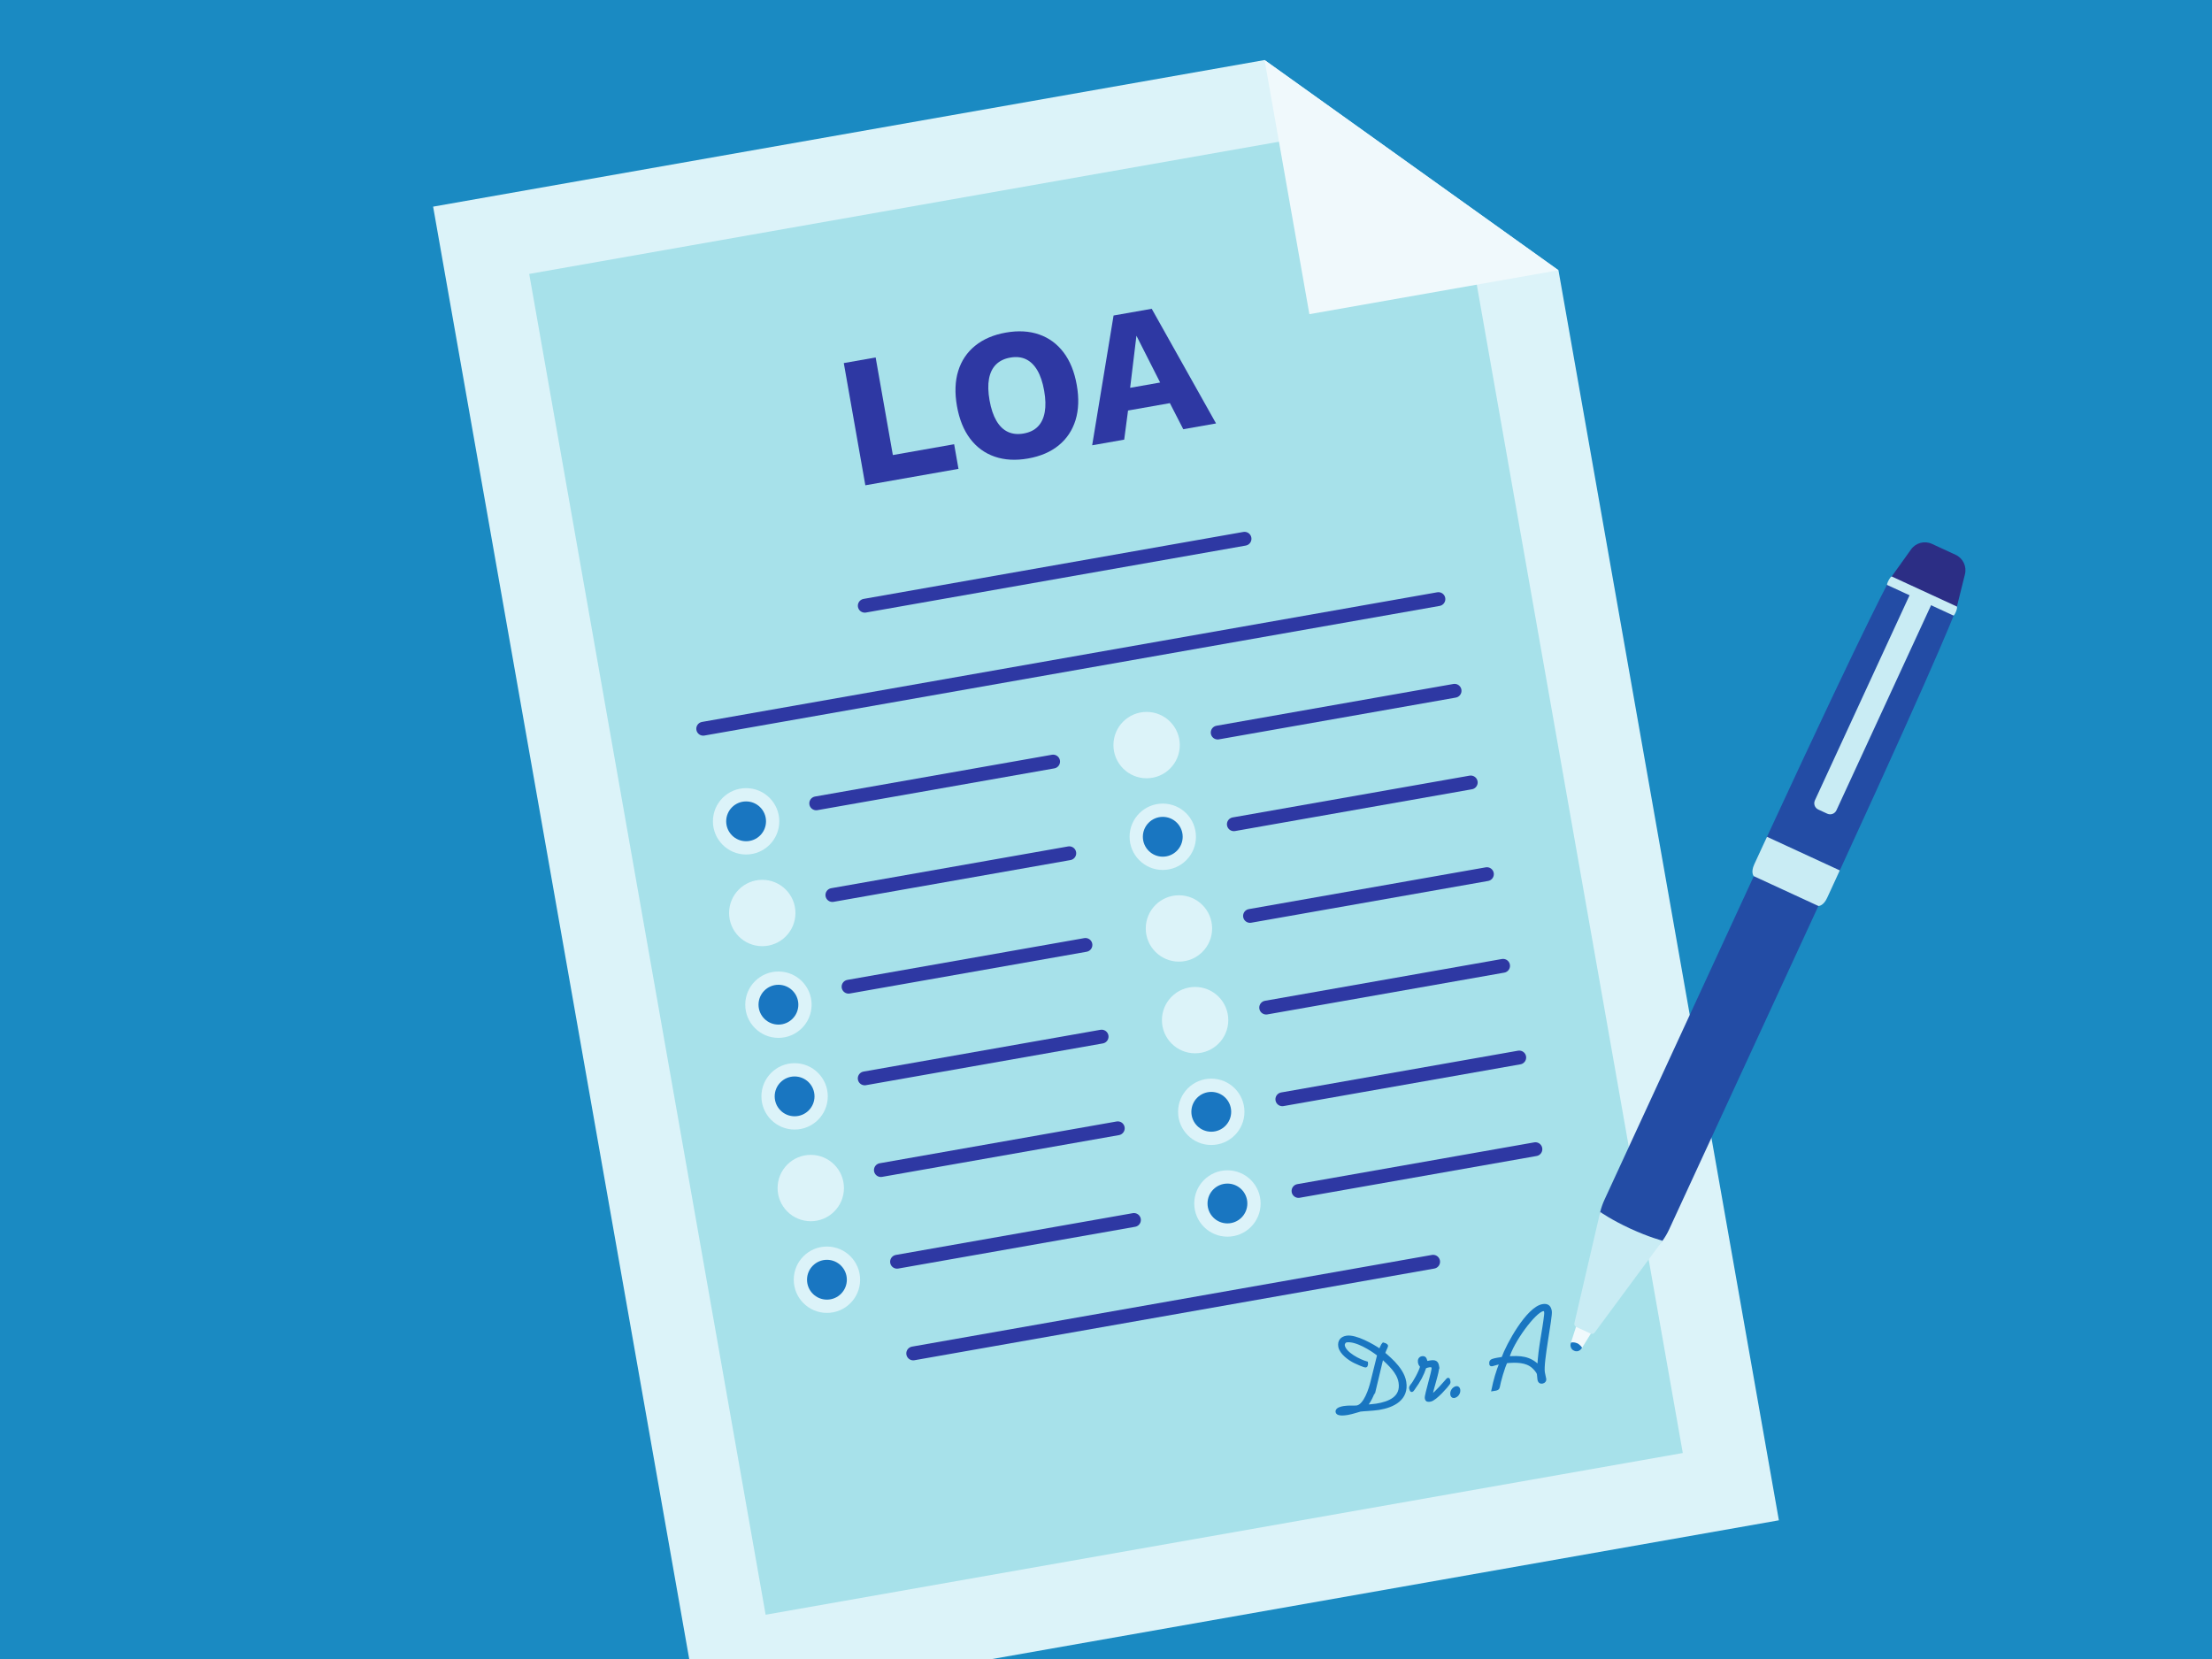 <?xml version="1.0" encoding="UTF-8"?>
<svg xmlns="http://www.w3.org/2000/svg" xmlns:xlink="http://www.w3.org/1999/xlink" viewBox="0 0 800 600">
  <defs>
    <clipPath id="clippath">
      <rect x="95.083" width="621.219" height="600" style="fill: none;"/>
    </clipPath>
  </defs>
  <g id="Background">
    <rect width="800" height="600" style="fill: #1a8ac2;"/>
  </g>
  <g id="Design">
    <g style="clip-path: url(#clippath);">
      <g>
        <polygon points="643.356 549.837 252.567 618.743 156.644 74.735 457.349 21.712 563.639 97.739 643.356 549.837" style="fill: #dcf3f9;"/>
        <polygon points="608.602 525.502 276.902 583.99 191.397 99.07 477.054 48.701 531.617 88.897 608.602 525.502" style="fill: #a7e1ea;"/>
        <polygon points="473.555 113.623 563.639 97.739 457.349 21.712 473.555 113.623" style="fill: #f0f9fc;"/>
        <g>
          <rect x="202.291" y="116.598" width="336.909" height="59.03" transform="translate(-19.74 66.599) rotate(-10)" style="fill: none;"/>
          <path d="M322.911,164.572l22.166-3.91,1.57,8.906-33.685,5.939-7.793-44.197,11.519-2.031,6.223,35.293Z" style="fill: #2e38a3;"/>
          <path d="M363.781,120.285c4.464-.787,8.474-.561,12.031.676,3.554,1.238,6.502,3.398,8.842,6.484,2.339,3.086,3.93,7.018,4.771,11.793.843,4.779.693,9.018-.449,12.717-1.144,3.699-3.175,6.74-6.091,9.119-2.92,2.379-6.611,3.961-11.075,4.748-4.465.787-8.486.564-12.062-.668-3.579-1.234-6.536-3.395-8.877-6.48-2.338-3.086-3.93-7.016-4.772-11.795-.842-4.775-.691-9.016.45-12.715,1.145-3.699,3.185-6.74,6.126-9.123,2.938-2.383,6.642-3.969,11.106-4.756ZM365.375,129.326c-2.143.377-3.86,1.209-5.152,2.496s-2.139,3.014-2.539,5.178c-.4,2.166-.333,4.766.202,7.801.527,2.992,1.352,5.447,2.472,7.367,1.121,1.92,2.51,3.264,4.164,4.029,1.653.77,3.553.963,5.695.586,2.143-.379,3.85-1.207,5.12-2.492,1.269-1.281,2.101-3.018,2.499-5.205.396-2.188.331-4.775-.196-7.768-.535-3.035-1.361-5.502-2.479-7.4-1.118-1.896-2.491-3.23-4.122-4.002-1.633-.771-3.521-.969-5.664-.59Z" style="fill: #2e38a3;"/>
          <path d="M439.798,153.145l-11.854,2.09-4.839-9.436-15.134,2.67-1.389,10.531-11.585,2.043,7.742-46.938,13.796-2.432,23.262,41.471ZM408.733,140.256l10.849-1.914-8.576-16.924-2.272,18.838Z" style="fill: #2e38a3;"/>
        </g>
        <line x1="312.754" y1="219.068" x2="450.102" y2="194.85" style="fill: none; stroke: #2e38a3; stroke-linecap: round; stroke-miterlimit: 10; stroke-width: 5px;"/>
        <line x1="254.325" y1="263.559" x2="520.224" y2="216.674" style="fill: none; stroke: #2e38a3; stroke-linecap: round; stroke-miterlimit: 10; stroke-width: 5px;"/>
        <g>
          <line x1="295.197" y1="290.541" x2="380.875" y2="275.433" style="fill: none; stroke: #2e38a3; stroke-linecap: round; stroke-miterlimit: 10; stroke-width: 5px;"/>
          <line x1="301.043" y1="323.698" x2="386.721" y2="308.591" style="fill: none; stroke: #2e38a3; stroke-linecap: round; stroke-miterlimit: 10; stroke-width: 5px;"/>
          <line x1="306.89" y1="356.855" x2="392.568" y2="341.748" style="fill: none; stroke: #2e38a3; stroke-linecap: round; stroke-miterlimit: 10; stroke-width: 5px;"/>
          <line x1="312.736" y1="390.013" x2="398.414" y2="374.905" style="fill: none; stroke: #2e38a3; stroke-linecap: round; stroke-miterlimit: 10; stroke-width: 5px;"/>
          <line x1="318.583" y1="423.17" x2="404.261" y2="408.063" style="fill: none; stroke: #2e38a3; stroke-linecap: round; stroke-miterlimit: 10; stroke-width: 5px;"/>
          <line x1="324.429" y1="456.327" x2="410.107" y2="441.22" style="fill: none; stroke: #2e38a3; stroke-linecap: round; stroke-miterlimit: 10; stroke-width: 5px;"/>
        </g>
        <line x1="330.276" y1="489.485" x2="518.31" y2="456.329" style="fill: none; stroke: #2e38a3; stroke-linecap: round; stroke-miterlimit: 10; stroke-width: 5px;"/>
        <g>
          <circle cx="299.071" cy="462.829" r="12" style="fill: #dcf3f9;"/>
          <circle cx="293.225" cy="429.672" r="12" style="fill: #dcf3f9;"/>
          <circle cx="287.378" cy="396.515" r="12" style="fill: #dcf3f9;"/>
          <circle cx="281.532" cy="363.357" r="12" style="fill: #dcf3f9;"/>
          <circle cx="275.685" cy="330.2" r="12" style="fill: #dcf3f9;"/>
          <circle cx="269.839" cy="297.043" r="12" style="fill: #dcf3f9;"/>
        </g>
        <g>
          <line x1="440.392" y1="264.939" x2="526.07" y2="249.831" style="fill: none; stroke: #2e38a3; stroke-linecap: round; stroke-miterlimit: 10; stroke-width: 5px;"/>
          <line x1="446.238" y1="298.096" x2="531.917" y2="282.989" style="fill: none; stroke: #2e38a3; stroke-linecap: round; stroke-miterlimit: 10; stroke-width: 5px;"/>
          <line x1="452.085" y1="331.254" x2="537.763" y2="316.146" style="fill: none; stroke: #2e38a3; stroke-linecap: round; stroke-miterlimit: 10; stroke-width: 5px;"/>
          <line x1="457.931" y1="364.411" x2="543.61" y2="349.303" style="fill: none; stroke: #2e38a3; stroke-linecap: round; stroke-miterlimit: 10; stroke-width: 5px;"/>
          <line x1="463.778" y1="397.568" x2="549.456" y2="382.461" style="fill: none; stroke: #2e38a3; stroke-linecap: round; stroke-miterlimit: 10; stroke-width: 5px;"/>
          <line x1="469.624" y1="430.725" x2="555.303" y2="415.618" style="fill: none; stroke: #2e38a3; stroke-linecap: round; stroke-miterlimit: 10; stroke-width: 5px;"/>
        </g>
        <g>
          <circle cx="443.919" cy="435.258" r="12" style="fill: #dcf3f9;"/>
          <circle cx="438.073" cy="402.101" r="12" style="fill: #dcf3f9;"/>
          <circle cx="432.226" cy="368.943" r="12" style="fill: #dcf3f9;"/>
          <circle cx="426.38" cy="335.786" r="12" style="fill: #dcf3f9;"/>
          <circle cx="420.533" cy="302.629" r="12" style="fill: #dcf3f9;"/>
          <circle cx="414.687" cy="269.471" r="12" style="fill: #dcf3f9;"/>
        </g>
        <g>
          <circle cx="299.071" cy="462.829" r="7.2" style="fill: #1976c1;"/>
          <circle cx="287.378" cy="396.515" r="7.2" style="fill: #1976c1;"/>
          <circle cx="281.532" cy="363.357" r="7.2" style="fill: #1976c1;"/>
          <circle cx="269.839" cy="297.043" r="7.2" style="fill: #1976c1;"/>
          <circle cx="443.919" cy="435.258" r="7.2" style="fill: #1976c1;"/>
          <circle cx="438.073" cy="402.101" r="7.2" style="fill: #1976c1;"/>
          <circle cx="420.533" cy="302.629" r="7.2" style="fill: #1976c1;"/>
        </g>
      </g>
    </g>
    <g>
      <g>
        <path d="M577.025,479.61l-6.053-2.793s-2.432,7.544-2.834,8.809c-.401,1.264.018,2.377,1.11,2.881,1.092.504,2.179.163,2.913-1.025.734-1.188,4.864-7.872,4.864-7.872Z" style="fill: #f0f9fc;"/>
        <path d="M569.248,488.506c1.093.504,2.179.163,2.913-1.025.08-.129-.826-1.285-1.787-1.694-1.071-.456-2.185-.322-2.236-.162-.401,1.264.018,2.377,1.109,2.881Z" style="fill: #1976c1;"/>
      </g>
      <path d="M707.272,200.65l-8.562-3.951c-2.67-1.232-5.839-.393-7.55,1.999l-7.18,10.041,23.687,10.931,2.982-11.979c.71-2.854-.707-5.81-3.378-7.042Z" style="fill: #2c2e85;"/>
      <g>
        <path d="M635.542,314.157l-55.25,119.718c-.66,1.43-1.18,2.92-1.554,4.45l-3.087,36.525,25.625-26.124c.921-1.277,1.718-2.64,2.377-4.07l55.25-119.718-23.361-10.781Z" style="fill: #234ca5;"/>
        <path d="M684.065,208.557s-6.039,9.873-45.01,94.083c-1.488,3.215-3.869,12.291-3.869,12.291l23.361,10.781s5.361-7.7,6.842-10.918c38.792-84.292,42.386-95.294,42.386-95.294l-23.71-10.942Z" style="fill: #234ca5;"/>
      </g>
      <g>
        <path d="M570.076,479.911l5.175,2.388c.532.246,1.164.08,1.507-.396l24.518-33.178s-4.857-1.244-11.649-4.378c-6.791-3.134-10.889-6.023-10.889-6.023l-9.339,40.183c-.139.569.144,1.158.677,1.403Z" style="fill: #c9ecf4;"/>
        <path d="M707.456,221.088c.364-.934.418-1.661.283-1.723l-0.0 0-23.572-10.878 0-0c-.135-.062-.626.463-1.101,1.346-.455.846-.698,1.654-.563,1.716l24.012,11.081c.135.062.593-.647.941-1.542Z" style="fill: #c9ecf4;"/>
        <path d="M672.944,211.556h8.576v83.429c0,1.38-1.12,2.5-2.5,2.5h-3.576c-1.38,0-2.5-1.12-2.5-2.5v-83.429h0Z" transform="translate(168.974 -260.356) rotate(24.773)" style="fill: #c9ecf4;"/>
        <path d="M634.286,316.879l23.361,10.781s1.757.113,3.157-2.921c1.577-3.418,3.101-6.724,4.584-9.946l-26.334-12.153c-1.49,3.219-3.017,6.524-4.595,9.941-1.4,3.034-.174,4.298-.174,4.298Z" style="fill: #c9ecf4;"/>
      </g>
    </g>
    <g>
      <rect x="468.552" y="478.404" width="94.495" height="40.11" transform="translate(-72.712 88.38) rotate(-9.151)" style="fill: none;"/>
      <path d="M498.578,490.002c-2.624-2.066-8.202-5.553-11.629-5-.654.105-1.197.902-1.08,1.635.459,2.85,5.869,5.533,8.392,6.234.05.309-.013,1.146-.32,1.195-.462.074-3.276-1.209-3.833-1.475-2.009-.939-5.221-3.229-5.605-5.615-.316-1.965.723-3.119,2.532-3.41,3.234-.521,9.402,2.949,12.073,4.811.104-.334.947-2.207,1.231-2.412.076-.012,1.145.488,1.2.834.025.154-1.082,2.111-.996,2.65.031.193,1.691,1.426,3.496,3.309,1.76,1.848,3.619,4.314,4.059,7.049.993,6.16-4.194,8.773-9.394,9.611-2.155.348-5.812.463-6.735.611-.232.037-3.083.971-4.584,1.213-.848.137-3.659.59-3.858-.643-.18-1.117,1.855-1.484,2.587-1.602.848-.137,1.752-.164,2.585-.141.827-.016,1.584.021,2.046-.053,2.927-.473,4.825-6.584,5.416-9.049l2.418-9.754ZM497.664,500.264c-.762,3.123-1.686,5.723-3.726,8.262,1.282-.127,2.617-.184,3.888-.389,4.544-.732,9.376-2.615,8.477-8.199-.602-3.734-3.807-6.459-6.421-8.959l-2.218,9.285Z" style="fill: #1976c1; stroke: #1976c1; stroke-miterlimit: 10;"/>
      <path d="M519.996,494.215c.254,1.58-2.43,9.201-2.28,10.127.006.037.185.166.3.148.887-.143,5.035-5.039,5.371-5.408.129-.18.271-.281.348-.293.193-.031.268.43.311.699.081.502.055.586-.198.98-.311.525-4.659,5.65-6.546,5.953-.771.125-1.348.219-1.51-.783-.173-1.078,2.632-9.906,2.465-10.945-.118-.73-.721-.793-1.414-.682-.501.082-.989.24-1.471.436-.9,2.752-2.085,4.959-4.024,7.641-.128.178-.536.836-.728.867-.271.043-.484-.791-.509-.943-.037-.232.171-.66.402-.936.819-.803,3.215-5.061,3.616-6.982-.479-.277-.738-.908-.825-1.445-.124-.771.188-1.533,1.035-1.67,1.193-.191,1.239.828,1.516,1.811.462-.074.918-.188,1.381-.262,1.732-.279,2.487-.006,2.761,1.688Z" style="fill: #1976c1; stroke: #1976c1; stroke-miterlimit: 10;"/>
      <path d="M525.859,505.123c-.462.074-.768-.352-.836-.773-.198-1.232.725-2.369,1.765-2.537.462-.074.768.352.836.773.198,1.232-.726,2.369-1.765,2.537Z" style="fill: #1976c1; stroke: #1976c1; stroke-miterlimit: 10;"/>
      <path d="M560.739,474.221c.335,2.08-3.127,18.359-2.519,22.133.111.693.433,1.945.513,2.445.075.463-.274.994-.929,1.1-.809.129-1.159-.328-1.258-.943-.1-.617-.108-1.406-.201-1.982-.137-.848-1.323-2.08-1.923-2.615-2.444-2.174-6.118-2.174-9.697-1.834-.972,1.816-2.476,7.193-2.801,9.104-.099.607-.549.76-1.127.852l-.885.143c.685-3.35,1.62-6.621,2.926-9.793-1.232.197-2.285.525-3.153.783-.461.074-.518-.033-.555-.266-.144-.885.127-1.166.647-1.369.893-.342,2.479-.557,3.71-.756,1.706-4.857,8.999-18.199,14.505-19.086,1.695-.271,2.485.469,2.746,2.086ZM545.355,491.039c4.496-.291,7.791-.189,11.133,3.145.319-6.846,1.859-12.98,2.455-18.605.047-.443.062-.842.012-1.148-.086-.539-.367-.811-.905-.723-3.042.49-11.144,11.512-12.694,17.332Z" style="fill: #1976c1; stroke: #1976c1; stroke-miterlimit: 10;"/>
    </g>
  </g>
</svg>